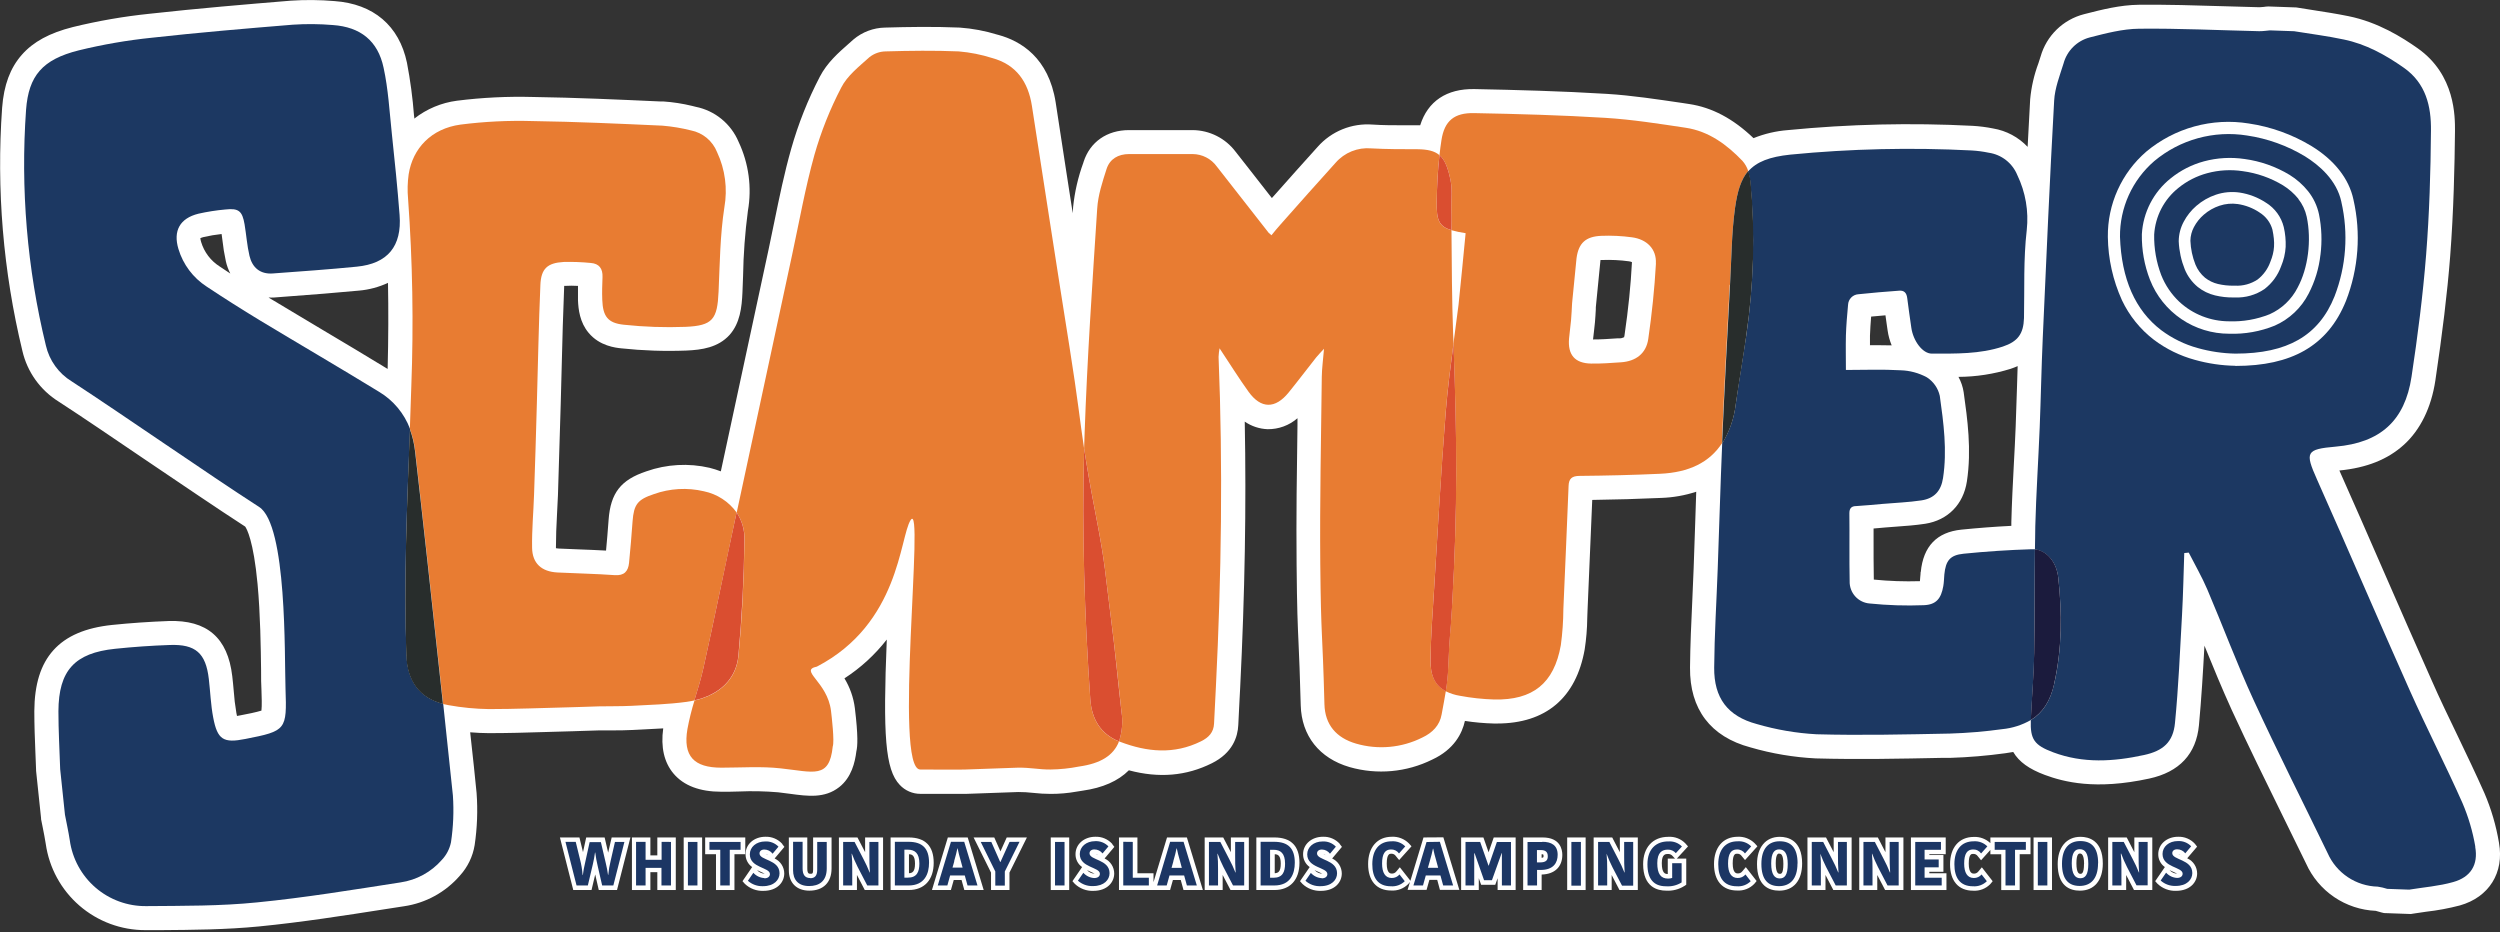 <svg xmlns="http://www.w3.org/2000/svg" width="236" height="88" viewBox="0 0 236 88" fill="none"><rect x="0" y="0" width="236" height="88" fill="#333333" stroke="none"/><g clip-path="url(#clip0)"><path d="M235.9 79.536C235.631 77.933 235.172 76.368 234.531 74.874C233.715 73.035 232.836 71.21 231.987 69.432C231.174 67.74 230.322 65.992 229.566 64.263C228.057 60.89 226.552 57.443 225.097 54.11C223.711 50.929 222.276 47.642 220.837 44.415C223.418 44.166 225.417 43.366 226.945 41.971C228.474 40.575 229.509 38.501 229.899 35.913C230.565 31.431 231.021 27.714 231.294 24.221C231.627 19.908 231.717 15.619 231.751 12.362C231.751 11.053 231.807 7.07 228.221 4.552C226.759 3.523 224.487 2.091 221.69 1.525C220.564 1.295 219.435 1.122 218.343 0.952L216.918 0.726L216.775 0.703L214.214 0.613H214.084C213.954 0.613 213.827 0.636 213.697 0.653C213.564 0.67 213.429 0.68 213.294 0.683C212.146 0.659 210.963 0.623 209.841 0.586C207.247 0.506 204.569 0.423 201.908 0.45C200.127 0.47 198.388 0.916 196.853 1.309L196.723 1.342C195.753 1.592 194.865 2.092 194.148 2.791C193.431 3.49 192.909 4.365 192.634 5.328C192.567 5.542 192.497 5.755 192.427 5.971C192.018 7.065 191.756 8.208 191.648 9.371C191.566 10.865 191.486 12.363 191.408 13.864C190.542 12.947 189.401 12.338 188.158 12.129C187.519 12 186.871 11.916 186.22 11.879C180.401 11.579 174.568 11.714 168.769 12.282C167.658 12.368 166.566 12.624 165.532 13.041C163.604 11.196 161.609 10.14 159.448 9.818L158.765 9.714C156.467 9.381 154.103 9.012 151.692 8.862C147.409 8.599 143.15 8.489 139.187 8.409C136.563 8.359 134.778 9.561 134.065 11.826H133.839C133.429 11.826 133.016 11.826 132.603 11.826C131.551 11.826 130.558 11.826 129.566 11.759C128.6 11.686 127.63 11.837 126.732 12.201C125.834 12.565 125.033 13.132 124.391 13.857C123.035 15.352 121.68 16.881 120.364 18.363L120.065 18.696L119.785 18.34C118.756 17.008 117.694 15.675 116.641 14.323C116.168 13.695 115.556 13.184 114.853 12.83C114.15 12.476 113.375 12.288 112.588 12.282C111.36 12.282 110.114 12.282 108.908 12.282H106.577C104.496 12.282 102.894 13.401 102.291 15.279L102.265 15.366C101.772 16.714 101.449 18.117 101.302 19.545L101.266 20.128C101.072 18.88 100.88 17.639 100.689 16.405C100.345 14.151 100 11.902 99.654 9.658C98.988 5.438 96.357 3.87 94.255 3.297L94.152 3.27C92.997 2.914 91.805 2.69 90.599 2.604C88.181 2.501 85.783 2.538 83.555 2.604C82.456 2.622 81.397 3.021 80.558 3.733L80.105 4.136C79.153 4.972 78.074 5.921 77.391 7.243C76.26 9.415 75.354 11.697 74.687 14.054C74.044 16.318 73.565 18.649 73.102 20.91C72.929 21.766 72.746 22.652 72.562 23.515C71.21 29.782 69.645 37.052 68.047 44.495C67.701 44.364 67.349 44.253 66.991 44.162C65.007 43.701 62.933 43.816 61.013 44.495C58.605 45.298 57.643 46.533 57.453 49.054C57.37 50.183 57.293 51.122 57.21 51.975C56.371 51.928 55.545 51.895 54.722 51.865C54.056 51.838 53.39 51.815 52.724 51.782C52.642 51.778 52.561 51.768 52.481 51.752C52.481 51.728 52.481 51.699 52.481 51.662C52.481 50.663 52.521 49.644 52.581 48.568C52.614 47.969 52.648 47.349 52.671 46.73C52.764 43.922 52.844 41.188 52.931 38.161C52.964 36.982 52.995 35.801 53.024 34.618C53.087 32.113 53.154 29.523 53.26 26.988H53.317C53.732 26.963 54.148 26.963 54.562 26.988C54.562 27.431 54.562 27.894 54.562 28.357C54.596 29.196 54.732 30.428 55.562 31.414C56.601 32.673 58.139 32.829 58.645 32.883C60.683 33.101 62.735 33.172 64.783 33.093C66.268 33.029 67.78 32.806 68.862 31.627C69.862 30.508 70.025 29.02 70.088 27.594C70.108 27.091 70.128 26.595 70.145 26.082C70.178 24.019 70.331 21.96 70.601 19.915C70.989 17.703 70.683 15.425 69.725 13.394C69.373 12.554 68.82 11.813 68.115 11.236C67.411 10.659 66.575 10.263 65.682 10.084L65.309 9.991C64.428 9.778 63.53 9.64 62.625 9.578H62.329C58.396 9.398 54.336 9.215 50.31 9.155C47.912 9.09 45.513 9.208 43.133 9.508C41.665 9.7 40.276 10.283 39.11 11.196C39.11 11.103 39.11 11.01 39.084 10.92C38.957 9.243 38.734 7.576 38.417 5.924C37.685 2.428 35.254 0.363 31.577 0.103C30.209 -0.015 28.834 -0.028 27.464 0.063C23.198 0.413 18.649 0.796 14.087 1.302C11.662 1.554 9.258 1.972 6.89 2.551C4.679 3.107 3.14 3.943 2.055 5.178C0.969 6.414 0.363 8.019 0.2 10.181C-0.348 17.883 0.298 25.624 2.115 33.129C2.342 34.111 2.76 35.037 3.346 35.857C3.932 36.676 4.673 37.372 5.528 37.905C7.859 39.417 10.713 41.365 13.754 43.426C17.084 45.671 20.494 47.995 23.145 49.71C23.282 49.9 23.928 51.002 24.314 55.135C24.58 58.006 24.62 61.183 24.647 63.288C24.647 64.04 24.647 64.62 24.68 65.083C24.704 65.749 24.734 66.615 24.68 67.081C24.217 67.227 23.325 67.414 22.682 67.53L22.372 67.587L22.313 67.297C22.192 66.592 22.107 65.88 22.059 65.166C22.02 64.73 21.98 64.28 21.926 63.834C21.503 60.197 19.535 58.505 15.905 58.625C14.11 58.692 12.322 58.815 10.577 58.995C8.072 59.258 6.248 60.037 5.039 61.383C3.83 62.728 3.257 64.606 3.24 67.124C3.24 68.433 3.287 69.738 3.34 71.001C3.367 71.553 3.39 72.126 3.407 72.686V72.766L3.876 77.231V77.325C3.926 77.584 3.98 77.847 4.033 78.107C4.139 78.647 4.243 79.159 4.319 79.662C4.641 81.925 5.77 83.995 7.498 85.491C9.225 86.987 11.435 87.809 13.721 87.805H13.804H15.136C18.183 87.781 21.337 87.761 24.461 87.455C28.477 87.059 32.503 86.429 36.396 85.82L38.141 85.55C40.187 85.251 42.056 84.226 43.41 82.663C44.147 81.856 44.633 80.851 44.808 79.772C45.048 78.15 45.11 76.506 44.991 74.87C44.845 73.455 44.658 71.5 44.385 69.129C44.988 69.179 45.568 69.206 46.134 69.209C47.885 69.209 49.644 69.162 51.509 69.102L54.056 69.029H54.073L54.569 69.012C55.105 68.992 55.835 68.966 56.567 68.949C56.94 68.949 57.313 68.949 57.706 68.949C58.372 68.949 59.038 68.949 59.724 68.909L60.723 68.859C61.343 68.829 61.972 68.799 62.608 68.759C62.362 70.534 62.692 71.97 63.584 73.029C64.543 74.164 66.058 74.74 68.087 74.74C68.656 74.74 69.222 74.74 69.768 74.717C71 74.663 72.233 74.689 73.462 74.794C73.848 74.837 74.211 74.887 74.561 74.933C76.252 75.163 77.851 75.38 79.223 74.304C80.382 73.392 80.711 71.973 80.841 70.927C80.954 70.448 81.021 69.502 80.698 66.841C80.571 65.848 80.236 64.892 79.716 64.037C81.243 63.048 82.594 61.81 83.712 60.374C83.346 69.382 83.555 72.646 84.938 74.094C85.188 74.362 85.49 74.576 85.827 74.721C86.163 74.867 86.526 74.941 86.892 74.94C87.375 74.94 88.121 74.94 88.844 74.94C90.099 74.94 90.899 74.94 91.245 74.94L96.117 74.767C96.588 74.766 97.058 74.792 97.526 74.847C98.079 74.911 98.634 74.943 99.191 74.944C100.007 74.945 100.822 74.874 101.625 74.73L102.195 74.64C104.093 74.374 105.555 73.728 106.564 72.716C109.408 73.475 111.986 73.255 114.403 72.049C116.368 71.074 116.844 69.549 116.894 68.443C116.932 67.655 116.971 66.868 117.011 66.082L117.071 64.939C117.514 56.048 117.657 47.766 117.504 39.8C118.139 40.238 118.887 40.486 119.658 40.516C120.695 40.53 121.701 40.161 122.482 39.48C122.482 39.693 122.482 39.906 122.482 40.119C122.419 44.429 122.356 48.884 122.399 53.28C122.436 57.52 122.502 58.942 122.582 60.713C122.642 62.045 122.709 63.551 122.789 66.585C122.865 69.452 124.544 71.58 127.398 72.412C129.998 73.158 132.784 72.905 135.207 71.703C137.272 70.744 138.028 69.232 138.288 68.056C139.19 68.194 140.1 68.276 141.012 68.3H141.318C145.924 68.3 148.781 65.882 149.594 61.306C149.745 60.327 149.826 59.339 149.837 58.349C149.837 58.099 149.854 57.853 149.864 57.603C149.987 54.872 150.1 52.095 150.213 49.411C150.242 48.671 150.273 47.932 150.307 47.193C152.601 47.159 154.742 47.099 156.827 47.003C157.948 46.965 159.058 46.769 160.124 46.42C160.094 47.373 160.061 48.315 160.031 49.247C159.984 50.683 159.934 52.165 159.881 53.623C159.844 54.649 159.794 55.701 159.751 56.714C159.654 58.775 159.558 60.903 159.538 63.018C159.501 66.944 161.476 69.552 165.246 70.554C167.25 71.138 169.315 71.487 171.4 71.593C175.396 71.707 179.426 71.623 183.326 71.543H184.102C185.837 71.489 187.567 71.343 189.287 71.107C189.55 71.074 189.803 71.034 190.049 70.987C190.602 71.93 191.558 72.599 193.02 73.148C194.818 73.814 197.799 74.6 202.881 73.498C205.745 72.879 207.323 71.167 207.58 68.466C207.813 65.959 207.966 63.424 208.099 60.95C208.912 62.948 209.764 65.016 210.677 67.024C212.242 70.421 213.914 73.818 215.529 77.102C216.242 78.553 216.981 80.052 217.697 81.527C218.272 82.807 219.191 83.901 220.352 84.688C221.513 85.475 222.87 85.923 224.271 85.983L224.447 86.033C224.557 86.066 224.684 86.103 224.827 86.14L225.054 86.193L227.588 86.283L227.811 86.246C228.204 86.18 228.607 86.126 229.033 86.066C230.105 85.945 231.167 85.747 232.21 85.474C234.964 84.698 236.413 82.376 235.903 79.562L235.9 79.536ZM20.921 22.103C20.944 22.273 20.967 22.436 20.991 22.629C21.065 23.317 21.176 24.001 21.323 24.677C21.415 25.075 21.555 25.459 21.74 25.823C21.407 25.603 21.074 25.386 20.741 25.157C19.896 24.622 19.272 23.8 18.986 22.842C18.949 22.725 18.925 22.604 18.912 22.482C19.02 22.435 19.131 22.398 19.245 22.372C19.794 22.246 20.35 22.153 20.91 22.093L20.921 22.103ZM36.603 34.834C34.538 33.572 32.433 32.316 30.392 31.104C28.843 30.182 27.245 29.229 25.679 28.284L25.346 28.084C25.527 28.094 25.708 28.094 25.889 28.084L27.308 27.974C29.459 27.817 31.684 27.641 33.885 27.434C34.834 27.352 35.762 27.104 36.626 26.702C36.676 29.233 36.666 31.924 36.593 34.841L36.603 34.834ZM176.525 32.59C176.525 32.29 176.525 31.99 176.525 31.694C176.545 31.094 176.585 30.495 176.635 29.886C177.085 29.842 177.538 29.802 177.987 29.766C178.027 30.052 178.067 30.335 178.107 30.615L178.191 31.194C178.26 31.678 178.388 32.151 178.574 32.603C178.141 32.603 177.704 32.586 177.275 32.586L176.525 32.59ZM181.308 53.993C181.308 54.166 181.281 54.326 181.271 54.476C181.261 54.626 181.254 54.756 181.241 54.862C179.788 54.907 178.335 54.857 176.888 54.712C176.862 53.417 176.865 52.091 176.865 50.806C176.865 50.503 176.865 50.2 176.865 49.89L177.228 49.86L177.927 49.797L179.006 49.714C179.889 49.65 180.805 49.587 181.737 49.444C183.869 49.111 185.341 47.622 185.674 45.448C186.13 42.45 185.727 39.576 185.371 37.032C185.294 36.522 185.127 36.029 184.878 35.577C186.547 35.569 188.206 35.313 189.8 34.818C190.033 34.738 190.256 34.654 190.466 34.561C190.446 35.184 190.426 35.8 190.409 36.409C190.369 37.678 190.329 38.99 190.279 40.273C190.233 41.458 190.169 42.67 190.106 43.839C190.013 45.627 189.916 47.472 189.87 49.307V49.64C188.291 49.72 186.716 49.84 185.164 49.997C182.833 50.233 181.557 51.575 181.321 53.993H181.308ZM154.056 24.73V24.76C153.946 26.882 153.723 29.146 153.35 31.68C153.346 31.733 153.334 31.785 153.314 31.834C153.176 31.905 153.023 31.942 152.867 31.94H152.664C151.868 31.997 151.116 32.047 150.383 32.044C150.406 31.824 150.433 31.594 150.463 31.351C150.496 31.058 150.533 30.755 150.563 30.435C150.6 30.025 150.62 29.622 150.643 29.236C150.643 29.09 150.643 28.94 150.666 28.793L151.076 24.644C151.076 24.607 151.076 24.574 151.092 24.544H151.262C152.1 24.513 152.939 24.554 153.77 24.667C153.869 24.678 153.966 24.705 154.056 24.747V24.73Z" fill="white"></path><path d="M163.314 26.895C163.441 24.474 163.458 22.033 163.787 19.638C164.007 18.037 164.373 16.921 165.03 16.138C164.918 15.792 164.737 15.472 164.497 15.199C163.025 13.657 161.31 12.385 159.125 12.059C156.611 11.682 154.093 11.283 151.562 11.126C147.433 10.87 143.29 10.757 139.15 10.677C137.295 10.64 136.353 11.396 136.073 13.228C136 13.701 135.937 14.174 135.887 14.646C136.396 15.089 136.696 15.839 136.942 17.077C137.102 17.873 136.989 18.726 136.999 19.552C136.999 20.278 137.016 21.007 137.022 21.733C137.46 21.855 137.905 21.948 138.354 22.013C138.128 24.281 137.928 26.522 137.688 28.756C137.538 29.972 137.372 31.211 137.205 32.44C137.538 41.431 137.602 47.795 137.086 56.947C136.879 60.593 136.852 59.351 136.706 63.005C136.677 63.759 136.601 64.511 136.479 65.256C136.9 65.464 137.349 65.608 137.812 65.682C138.879 65.883 139.96 66 141.045 66.032C144.708 66.115 146.707 64.503 147.343 60.9C147.496 59.77 147.576 58.63 147.582 57.49C147.756 53.61 147.915 49.73 148.075 45.854C148.102 45.188 148.385 44.931 149.094 44.925C151.632 44.901 154.173 44.842 156.707 44.725C159.441 44.602 161.37 43.649 162.552 41.848C162.552 41.741 162.552 41.635 162.552 41.515C162.765 36.633 163.028 31.757 163.288 26.878L163.314 26.895ZM156.321 24.873C156.188 27.258 155.938 29.639 155.595 32.004C155.398 33.376 154.416 34.108 153.021 34.201C152.082 34.265 151.142 34.338 150.203 34.321C148.665 34.295 147.985 33.495 148.119 31.953C148.169 31.384 148.255 30.818 148.305 30.252C148.355 29.686 148.375 29.169 148.405 28.627L148.825 24.371C149.018 22.922 149.714 22.326 151.156 22.263C152.126 22.224 153.098 22.271 154.06 22.402C155.445 22.586 156.391 23.498 156.314 24.873H156.321Z" fill="#E87C32"></path><path d="M38.374 61.942C38.108 54.782 38.428 47.622 38.707 40.486C38.156 39.024 37.127 37.792 35.787 36.989C32.037 34.691 28.254 32.49 24.504 30.225C22.817 29.202 21.151 28.145 19.509 27.055C18.227 26.225 17.283 24.967 16.844 23.505C16.328 21.783 16.984 20.608 18.729 20.174C19.57 19.985 20.422 19.851 21.28 19.775C22.526 19.638 22.872 19.911 23.088 21.18C23.255 22.179 23.322 23.178 23.551 24.151C23.811 25.253 24.55 25.896 25.736 25.816C28.4 25.619 31.038 25.436 33.682 25.173C36.593 24.887 37.948 23.252 37.721 20.301C37.525 17.727 37.259 15.152 36.986 12.582C36.766 10.514 36.653 8.419 36.21 6.391C35.673 3.846 34.018 2.548 31.427 2.364C30.168 2.257 28.902 2.246 27.641 2.331C23.198 2.694 18.756 3.07 14.32 3.563C11.998 3.803 9.694 4.201 7.426 4.756C3.996 5.615 2.704 7.157 2.461 10.354C1.928 17.823 2.558 25.33 4.329 32.606C4.489 33.307 4.788 33.97 5.207 34.554C5.627 35.138 6.16 35.632 6.774 36.006C11.739 39.247 19.482 44.642 24.464 47.859C27.108 49.564 26.848 61.902 26.952 65.006C27.085 68.899 27.032 69.002 23.162 69.758C21.09 70.171 20.524 69.835 20.125 67.727C19.895 66.531 19.855 65.302 19.712 64.09C19.429 61.659 18.47 60.797 16.025 60.887C14.303 60.947 12.578 61.066 10.863 61.246C7.047 61.642 5.535 63.294 5.515 67.137C5.515 68.962 5.621 70.801 5.681 72.612L6.131 76.902C6.284 77.707 6.464 78.51 6.587 79.319C6.827 81.058 7.693 82.649 9.023 83.794C10.353 84.939 12.056 85.559 13.81 85.537C17.297 85.507 20.804 85.537 24.257 85.187C28.793 84.741 33.302 83.998 37.808 83.299C39.322 83.079 40.706 82.324 41.711 81.171C42.148 80.707 42.447 80.13 42.574 79.506C42.793 78.048 42.853 76.571 42.754 75.1C42.544 73.072 42.217 69.981 41.838 66.441C39.626 65.882 38.471 64.293 38.381 61.926L38.374 61.942Z" fill="#1C3862"></path><path d="M135.037 62.312C135.064 60.114 135.237 57.919 135.371 55.725C135.724 50.11 136.037 44.489 136.476 38.88C136.649 36.726 136.929 34.584 137.209 32.44C137.209 32.143 137.189 31.844 137.176 31.541C137.056 28.274 137.049 25.003 137.019 21.733C135.817 21.37 135.597 20.767 135.624 19.026C135.647 17.567 135.72 16.098 135.883 14.646C135.414 14.243 134.764 14.1 133.815 14.087C132.36 14.087 130.901 14.087 129.446 14.007C128.817 13.951 128.185 14.046 127.599 14.282C127.014 14.518 126.493 14.889 126.079 15.366C124.334 17.287 122.619 19.235 120.894 21.177C120.598 21.51 120.318 21.843 120.025 22.209C119.934 22.138 119.847 22.061 119.765 21.98C118.133 19.89 116.5 17.803 114.866 15.719C114.605 15.357 114.263 15.062 113.866 14.858C113.47 14.654 113.031 14.546 112.585 14.543C110.587 14.543 108.589 14.543 106.591 14.543C105.562 14.543 104.769 14.996 104.459 15.955C104.07 17.167 103.657 18.419 103.577 19.675C103.117 26.745 102.634 33.815 102.388 40.892C102.368 41.375 102.355 41.854 102.341 42.334C102.581 43.926 102.901 45.801 103.48 48.801C104.376 53.44 104.296 53.923 104.902 58.579C105.275 61.443 105.545 64.323 105.868 67.197C106.015 68.131 105.934 69.086 105.632 69.981L105.735 70.025C108.279 70.994 110.823 71.244 113.374 69.981C114.114 69.615 114.567 69.135 114.607 68.3C114.662 67.127 114.721 65.957 114.783 64.79C115.299 54.426 115.449 44.059 115.033 33.689C115.046 33.417 115.077 33.147 115.126 32.879C116.125 34.385 116.951 35.713 117.864 36.982C119.032 38.604 120.381 38.614 121.647 37.052C122.529 35.967 123.372 34.847 124.241 33.748C124.421 33.522 124.631 33.316 124.987 32.923C124.9 33.985 124.787 34.778 124.777 35.57C124.71 41.455 124.581 47.339 124.634 53.22C124.704 60.474 124.837 59.215 125.027 66.485C125.077 68.413 126.149 69.652 128.004 70.195C130.082 70.801 132.312 70.6 134.248 69.632C135.227 69.175 135.913 68.476 136.093 67.427C136.243 66.598 136.38 65.918 136.486 65.239C135.487 64.713 135.018 63.787 135.037 62.295V62.312Z" fill="#E87C32"></path><path d="M137.022 21.733C137.022 21.007 137.022 20.278 136.999 19.552C136.999 18.726 137.102 17.887 136.942 17.077C136.696 15.839 136.396 15.079 135.887 14.646C135.724 16.098 135.65 17.567 135.627 19.026C135.6 20.767 135.82 21.357 137.022 21.733Z" fill="#DA4E30"></path><path d="M137.092 56.947C137.608 47.795 137.538 41.415 137.212 32.44C136.932 34.584 136.653 36.726 136.479 38.88C136.027 44.489 135.727 50.11 135.374 55.725C135.237 57.919 135.064 60.114 135.041 62.312C135.021 63.804 135.474 64.73 136.489 65.256C136.611 64.511 136.687 63.759 136.716 63.005C136.862 59.341 136.889 60.593 137.096 56.947H137.092Z" fill="#DA4E30"></path><path d="M102.924 66.005C102.381 58.126 102.125 50.236 102.341 42.361C101.938 39.696 101.765 37.808 100.953 32.703C99.747 25.14 98.591 17.567 97.413 10.001C97.063 7.743 95.947 6.101 93.659 5.478C92.634 5.152 91.575 4.942 90.502 4.852C88.208 4.756 85.907 4.786 83.609 4.852C83.052 4.859 82.514 5.05 82.077 5.395C81.104 6.274 79.982 7.143 79.413 8.266C78.352 10.3 77.502 12.437 76.875 14.643C76.019 17.717 75.46 20.877 74.787 24.004C73.035 32.13 71.288 40.258 69.545 48.388C70.049 49.143 70.306 50.035 70.281 50.943C70.238 54.606 70.055 58.249 69.715 61.882C69.512 64.1 67.957 65.585 65.559 66.128C65.285 67.013 65.063 67.912 64.893 68.823C64.457 71.387 65.516 72.466 68.09 72.469C69.968 72.469 71.86 72.326 73.715 72.536C76.822 72.869 78.294 73.561 78.61 70.471C78.787 69.981 78.51 67.624 78.447 67.107C78.114 64.337 75.383 63.291 77.115 62.928C84.921 58.868 84.921 50.736 85.96 49.101C87.332 46.946 84.315 72.649 86.869 72.642C88.045 72.642 90.639 72.669 91.138 72.642L96.047 72.469C97.309 72.446 98.045 72.652 99.168 72.642C100.07 72.63 100.97 72.537 101.855 72.362C103.89 72.076 105.112 71.33 105.632 69.995C103.873 69.282 103.051 67.867 102.924 65.999V66.005Z" fill="#E87C32"></path><path d="M105.868 67.211C105.535 64.337 105.275 61.456 104.902 58.592C104.296 53.93 104.376 53.453 103.48 48.815C102.901 45.817 102.581 43.939 102.341 42.347C102.125 50.236 102.381 58.126 102.924 65.992C103.051 67.853 103.873 69.269 105.632 69.988C105.934 69.093 106.015 68.138 105.868 67.204V67.211Z" fill="#DA4E30"></path><path d="M192.024 61.699C192.081 58.416 192.058 55.132 192.098 51.848C191.987 51.839 191.875 51.839 191.765 51.848C189.627 51.915 187.492 52.056 185.361 52.271C184.072 52.401 183.676 52.937 183.546 54.226C183.512 54.596 183.512 54.972 183.446 55.335C183.243 56.497 182.78 57.084 181.607 57.13C179.905 57.197 178.2 57.143 176.506 56.97C175.979 56.932 175.488 56.692 175.135 56.3C174.781 55.909 174.592 55.396 174.607 54.869C174.564 52.724 174.607 50.583 174.581 48.438C174.581 47.965 174.794 47.772 175.247 47.772C176.073 47.722 176.912 47.639 177.721 47.569C178.94 47.462 180.172 47.419 181.384 47.236C182.597 47.053 183.239 46.337 183.422 45.128C183.822 42.52 183.476 39.936 183.116 37.368C182.955 36.648 182.517 36.02 181.897 35.62C181.133 35.206 180.282 34.978 179.413 34.954C177.711 34.854 175.999 34.924 174.254 34.924C174.254 33.832 174.228 32.749 174.254 31.671C174.284 30.701 174.368 29.739 174.457 28.773C174.468 28.512 174.577 28.264 174.762 28.078C174.947 27.893 175.195 27.785 175.456 27.774C176.725 27.634 178.001 27.538 179.273 27.441C179.772 27.398 179.982 27.668 180.042 28.137C180.159 29.073 180.295 30.005 180.429 30.938C180.602 32.173 181.488 33.389 182.367 33.382C184.618 33.382 186.883 33.439 189.067 32.716C190.482 32.243 191.019 31.514 191.065 30.025C191.122 27.255 191.005 24.464 191.325 21.723C191.522 19.941 191.212 18.139 190.433 16.525C190.205 15.969 189.837 15.482 189.364 15.112C188.891 14.743 188.329 14.503 187.735 14.417C187.204 14.306 186.665 14.235 186.123 14.203C180.416 13.909 174.694 14.041 169.006 14.596C167.061 14.8 165.825 15.262 165.01 16.198C165.131 16.552 165.209 16.918 165.243 17.291C165.679 22.083 165.546 26.91 164.846 31.671C164.53 33.845 164.154 36 163.847 38.188C163.695 39.487 163.261 40.737 162.575 41.851C162.405 45.797 162.299 49.747 162.152 53.697C162.039 56.807 161.843 59.917 161.819 63.021C161.793 65.882 163.081 67.61 165.842 68.35C167.677 68.886 169.568 69.211 171.477 69.315C175.673 69.432 179.872 69.332 184.068 69.249C185.723 69.198 187.374 69.059 189.014 68.832C189.969 68.74 190.894 68.443 191.725 67.963C191.725 67.917 191.725 67.867 191.725 67.817C191.815 65.775 191.998 63.741 192.034 61.699H192.024Z" fill="#1C3862"></path><path d="M164.846 31.671C165.557 26.891 165.697 22.043 165.263 17.231C165.229 16.858 165.151 16.492 165.03 16.138C164.363 16.921 164.007 18.037 163.787 19.638C163.454 22.033 163.454 24.474 163.314 26.895C163.055 31.774 162.792 36.649 162.578 41.531C162.578 41.635 162.578 41.741 162.578 41.864C163.265 40.751 163.699 39.5 163.851 38.201C164.167 36.026 164.543 33.872 164.85 31.684L164.846 31.671Z" fill="#282D2C"></path><path d="M69.359 49.197C69.419 48.924 69.475 48.648 69.535 48.375C68.792 47.348 67.692 46.635 66.451 46.377C64.885 46.009 63.245 46.102 61.729 46.643C60.187 47.156 59.834 47.612 59.714 49.221C59.618 50.53 59.511 51.842 59.381 53.147C59.298 53.933 58.925 54.359 58.023 54.293C56.228 54.163 54.426 54.133 52.628 54.043C51.129 53.966 50.253 53.19 50.23 51.712C50.2 50.047 50.36 48.345 50.416 46.663C50.514 43.812 50.602 40.961 50.679 38.108C50.786 34.368 50.853 30.628 51.013 26.892C51.076 25.36 51.679 24.817 53.207 24.73C54.061 24.708 54.915 24.739 55.765 24.823C56.567 24.884 56.907 25.36 56.877 26.156C56.847 26.868 56.827 27.584 56.854 28.297C56.91 29.846 57.36 30.498 58.889 30.655C60.817 30.861 62.758 30.928 64.696 30.855C67.291 30.745 67.717 30.145 67.834 27.524C67.95 24.903 67.977 22.196 68.38 19.578C68.695 17.809 68.454 15.986 67.69 14.36C67.484 13.841 67.151 13.382 66.723 13.025C66.294 12.667 65.783 12.422 65.236 12.312C64.35 12.088 63.446 11.938 62.535 11.862C58.456 11.676 54.373 11.489 50.29 11.429C48.011 11.362 45.731 11.473 43.469 11.762C40.722 12.139 38.964 13.987 38.577 16.455C38.47 17.218 38.451 17.991 38.521 18.759C38.949 24.659 39.051 30.578 38.827 36.489C38.787 37.821 38.737 39.154 38.691 40.486C38.944 41.161 39.113 41.866 39.194 42.584C39.753 47.376 40.935 58.126 41.831 66.458C41.991 66.501 42.164 66.535 42.324 66.565C43.588 66.795 44.869 66.92 46.154 66.938C48.608 66.938 51.066 66.834 54.01 66.761C54.523 66.761 55.522 66.701 56.521 66.681C57.52 66.661 58.579 66.681 59.605 66.631C61.343 66.538 63.091 66.491 64.81 66.255C65.066 66.218 65.312 66.175 65.549 66.122C65.852 65.123 66.172 64.107 66.398 63.084C67.427 58.465 68.366 53.83 69.359 49.204V49.197Z" fill="#E87C32"></path><path d="M38.691 40.479C38.428 47.629 38.108 54.776 38.358 61.936C38.447 64.303 39.603 65.892 41.814 66.451C40.919 58.126 39.736 47.369 39.177 42.577C39.096 41.86 38.928 41.155 38.674 40.479H38.691Z" fill="#282D2C"></path><path d="M69.705 61.869C70.038 58.236 70.228 54.579 70.271 50.929C70.296 50.022 70.039 49.13 69.535 48.375C69.475 48.648 69.419 48.924 69.359 49.197C68.36 53.823 67.427 58.459 66.398 63.078C66.172 64.1 65.852 65.106 65.549 66.115C67.947 65.572 69.502 64.087 69.705 61.869Z" fill="#DA4E30"></path><path d="M213.298 20.055C212.681 19.643 211.98 19.372 211.246 19.262C210.668 19.18 210.079 19.233 209.525 19.419C208.981 19.6 208.479 19.886 208.046 20.261C207.662 20.59 207.343 20.989 207.107 21.437C206.895 21.834 206.781 22.276 206.774 22.726C206.804 23.497 206.965 24.259 207.25 24.977C207.447 25.458 207.758 25.885 208.156 26.219C208.514 26.502 208.93 26.703 209.375 26.808C209.86 26.922 210.358 26.976 210.857 26.968H210.987C211.741 27.007 212.488 26.803 213.118 26.385C213.669 25.956 214.086 25.379 214.32 24.72C214.727 23.721 214.776 22.919 214.517 21.677C214.331 21.003 213.895 20.425 213.298 20.061V20.055Z" fill="#1C3862"></path><path d="M221.027 19.062C220.588 16.994 218.916 15.582 217.594 14.76C215.916 13.747 214.054 13.078 212.116 12.791C210.568 12.544 208.986 12.632 207.475 13.049C205.965 13.466 204.562 14.203 203.36 15.209C202.335 16.094 201.515 17.191 200.956 18.424C200.398 19.658 200.115 20.998 200.127 22.352C200.26 26.332 201.565 29.296 204.013 31.164C205.05 31.941 206.224 32.516 207.473 32.859C208.629 33.183 209.82 33.359 211.02 33.382C213.494 33.382 215.439 32.956 216.964 32.083C218.49 31.211 219.629 29.859 220.381 27.974C221.481 25.134 221.705 22.03 221.024 19.062H221.027ZM219.049 24.058C218.906 25.337 218.528 26.579 217.934 27.721C217.247 29.063 216.119 30.129 214.74 30.738C213.376 31.293 211.909 31.554 210.437 31.504C208.823 31.507 207.245 31.023 205.91 30.114C204.576 29.206 203.546 27.915 202.958 26.412C202.428 25.049 202.168 23.595 202.192 22.133V22.103C202.249 21.084 202.521 20.09 202.988 19.183C203.456 18.276 204.109 17.478 204.906 16.841C205.833 16.089 206.907 15.54 208.059 15.229C209.304 14.895 210.604 14.82 211.879 15.009C213.384 15.212 214.831 15.721 216.132 16.505C216.799 16.916 217.392 17.439 217.884 18.05C218.391 18.686 218.743 19.432 218.913 20.228C219.167 21.486 219.214 22.777 219.053 24.051L219.049 24.058Z" fill="#1C3862"></path><path d="M216.968 18.769C216.557 18.264 216.064 17.832 215.509 17.49C214.348 16.791 213.056 16.337 211.713 16.158C210.596 15.989 209.456 16.054 208.366 16.348C207.371 16.615 206.444 17.088 205.645 17.737C204.976 18.27 204.426 18.937 204.031 19.696C203.637 20.455 203.406 21.289 203.354 22.143C203.33 23.449 203.556 24.748 204.02 25.969C204.397 26.921 204.978 27.779 205.722 28.483C207 29.669 208.677 30.329 210.421 30.332C211.73 30.379 213.034 30.152 214.25 29.666C215.392 29.157 216.324 28.272 216.891 27.158C217.89 25.32 218.223 22.692 217.754 20.464C217.62 19.844 217.345 19.263 216.951 18.766L216.968 18.769ZM215.766 23.312C215.727 23.94 215.582 24.557 215.336 25.137C215.03 25.992 214.483 26.74 213.761 27.291C212.945 27.845 211.972 28.121 210.987 28.081H210.843C210.258 28.089 209.674 28.024 209.105 27.887C208.507 27.745 207.947 27.472 207.467 27.088C206.928 26.641 206.508 26.07 206.241 25.423C205.905 24.583 205.712 23.693 205.672 22.789V22.752C205.68 22.117 205.841 21.494 206.141 20.934C206.442 20.363 206.848 19.853 207.337 19.432C207.88 18.962 208.51 18.603 209.192 18.376C209.907 18.138 210.667 18.07 211.413 18.176C212.311 18.312 213.168 18.642 213.924 19.145C214.758 19.664 215.356 20.489 215.589 21.443C215.73 22.055 215.79 22.684 215.766 23.312Z" fill="#1C3862"></path><path d="M233.669 79.925C233.428 78.503 233.019 77.115 232.45 75.789C230.865 72.223 229.076 68.746 227.485 65.183C224.527 58.562 221.68 51.888 218.726 45.264C217.574 42.68 217.67 42.41 220.498 42.161C224.687 41.791 227.018 39.74 227.648 35.567C228.227 31.74 228.72 27.907 229.027 24.038C229.333 20.168 229.453 16.235 229.483 12.322C229.509 10.031 229.01 7.863 226.919 6.394C225.173 5.169 223.339 4.159 221.257 3.73C219.705 3.397 218.13 3.204 216.565 2.947L214.284 2.867C213.951 2.894 213.618 2.951 213.258 2.944C209.488 2.857 205.718 2.671 201.935 2.711C200.383 2.727 198.811 3.14 197.273 3.533C196.68 3.689 196.139 3.999 195.704 4.431C195.27 4.863 194.957 5.402 194.798 5.994C194.439 7.14 193.976 8.326 193.913 9.488C193.496 16.948 193.17 24.411 192.837 31.877C192.71 34.704 192.66 37.538 192.547 40.362C192.421 43.466 192.214 46.567 192.131 49.687C192.131 50.413 192.104 51.142 192.098 51.868C193.233 52.005 194.136 53.074 194.299 54.532C194.669 57.899 194.659 61.27 193.906 64.59C193.546 66.178 192.844 67.281 191.708 67.98C191.645 69.805 192.041 70.348 193.816 71.017C196.647 72.083 199.517 71.9 202.398 71.274C204.193 70.884 205.149 70.058 205.319 68.243C205.652 64.843 205.795 61.426 205.985 58.016C206.091 56.081 206.128 54.146 206.194 52.208L206.617 52.165C207.207 53.327 207.866 54.459 208.376 55.658C209.851 59.118 211.16 62.652 212.732 66.068C214.973 70.93 217.394 75.709 219.725 80.528C220.131 81.452 220.792 82.24 221.63 82.802C222.468 83.363 223.449 83.674 224.457 83.699C224.761 83.743 225.061 83.813 225.353 83.908L227.428 83.982C228.817 83.755 230.239 83.649 231.581 83.266C233.246 82.803 233.962 81.621 233.659 79.936L233.669 79.925ZM211.023 34.531C209.722 34.509 208.429 34.318 207.177 33.965C205.787 33.584 204.482 32.944 203.33 32.077C202.041 31.091 201.007 29.811 200.313 28.344C199.461 26.467 199.008 24.433 198.981 22.372V22.352C198.964 20.831 199.279 19.324 199.905 17.937C200.53 16.549 201.45 15.315 202.601 14.32C203.929 13.208 205.481 12.395 207.15 11.936C208.82 11.476 210.569 11.38 212.279 11.656C214.376 11.966 216.39 12.69 218.203 13.787C220.378 15.119 221.747 16.878 222.163 18.832C222.892 22.022 222.647 25.358 221.46 28.407C220.594 30.545 219.316 32.07 217.544 33.093C215.835 34.068 213.701 34.544 211.017 34.544L211.023 34.531Z" fill="#1C3862"></path><path d="M193.906 64.573C194.659 61.243 194.669 57.883 194.299 54.516C194.136 53.054 193.233 51.985 192.098 51.852C192.058 55.135 192.081 58.419 192.024 61.703C191.988 63.744 191.805 65.779 191.715 67.82C191.715 67.87 191.715 67.92 191.715 67.967C192.85 67.267 193.553 66.165 193.913 64.576L193.906 64.573Z" fill="#1B1B3D"></path><path d="M152.914 80.448L152.192 79.056H150.44V84.018H152.142V82.6L152.878 84.018H154.609V79.056H152.914V80.448Z" fill="white"></path><path d="M147.942 84.018H149.684V79.056H147.942V84.018Z" fill="white"></path><path d="M159.102 79.619C158.894 79.404 158.643 79.237 158.365 79.13C158.086 79.022 157.788 78.977 157.49 78.996C156.025 78.996 155.112 79.995 155.112 81.577C155.112 83.752 156.474 84.078 157.283 84.078C157.887 84.115 158.487 83.962 158.998 83.639L159.182 83.516V81.054H158.292L159.348 79.902L159.102 79.619ZM157.437 81.054V82.506C157.2 82.506 156.874 82.46 156.874 81.471C156.874 80.615 157.25 80.615 157.453 80.615C157.537 80.611 157.621 80.626 157.698 80.66C157.775 80.694 157.843 80.746 157.896 80.811L158.123 81.054H157.437Z" fill="white"></path><path d="M145.618 79.056H143.786V84.018H145.531V82.556C146.753 82.526 147.483 81.837 147.483 80.701C147.483 80.205 147.299 79.056 145.621 79.056H145.618ZM145.708 80.825C145.708 80.918 145.708 80.961 145.528 80.975V80.641C145.708 80.641 145.708 80.668 145.708 80.808V80.825Z" fill="white"></path><path d="M164.47 82.257C164.421 82.319 164.358 82.369 164.287 82.403C164.215 82.438 164.136 82.455 164.057 82.453C163.934 82.453 163.568 82.453 163.568 81.511C163.568 80.568 163.847 80.591 163.98 80.591C164.066 80.586 164.152 80.603 164.229 80.642C164.305 80.68 164.37 80.739 164.417 80.811L164.73 81.191L165.899 79.892L165.646 79.609C165.437 79.4 165.186 79.237 164.91 79.13C164.634 79.023 164.339 78.975 164.044 78.99C162.662 78.99 161.802 79.989 161.802 81.567C161.802 83.146 162.595 84.065 163.98 84.065C164.282 84.085 164.584 84.039 164.865 83.929C165.146 83.82 165.4 83.65 165.609 83.432L165.825 83.169L164.803 81.857L164.47 82.257Z" fill="white"></path><path d="M168.013 78.996C166.681 78.996 165.862 79.995 165.862 81.564C165.862 83.642 167.001 84.078 167.96 84.078C169.312 84.078 170.121 83.119 170.121 81.517C170.121 79.326 168.789 78.996 168.013 78.996ZM167.96 80.585C168.077 80.585 168.35 80.585 168.35 81.557C168.35 82.53 168.113 82.49 168.017 82.49C167.92 82.49 167.63 82.49 167.63 81.491C167.63 80.572 167.88 80.572 167.963 80.572L167.96 80.585Z" fill="white"></path><path d="M206.474 81.021L207.407 79.925L207.2 79.656C207 79.436 206.754 79.263 206.479 79.148C206.205 79.033 205.909 78.979 205.612 78.99C204.546 78.99 203.74 79.696 203.74 80.628C203.735 80.867 203.789 81.104 203.898 81.317C204.007 81.531 204.166 81.714 204.363 81.85L203.45 83.182L203.67 83.429C203.902 83.65 204.175 83.823 204.474 83.937C204.773 84.052 205.092 84.105 205.412 84.095C206.774 84.095 207.41 83.246 207.41 82.457C207.409 82.158 207.323 81.866 207.162 81.615C207.001 81.363 206.772 81.163 206.501 81.038L206.474 81.021ZM204.809 82.14C204.932 82.203 205.052 82.257 205.162 82.303C205.272 82.35 205.415 82.413 205.528 82.476C205.254 82.465 204.995 82.345 204.809 82.143V82.14ZM205.635 80.628C205.714 80.642 205.787 80.677 205.848 80.728L205.635 80.628ZM205.921 80.798L205.868 80.918L205.918 80.795L205.921 80.798Z" fill="white"></path><path d="M134.378 79.056L133.143 83.142L132.144 81.87L131.811 82.27C131.762 82.333 131.699 82.383 131.627 82.417C131.556 82.451 131.477 82.468 131.398 82.466C131.278 82.466 130.908 82.466 130.908 81.524C130.908 80.582 131.211 80.591 131.328 80.591C131.414 80.585 131.5 80.603 131.577 80.641C131.655 80.68 131.72 80.739 131.767 80.811L132.077 81.191L133.246 79.892L132.993 79.609C132.784 79.4 132.533 79.237 132.257 79.13C131.982 79.023 131.686 78.975 131.391 78.99C130.009 78.99 129.15 79.989 129.15 81.567C129.15 83.146 129.942 84.065 131.328 84.065C131.629 84.085 131.931 84.039 132.212 83.93C132.494 83.821 132.748 83.651 132.956 83.432L133.103 83.256L132.876 84.005H134.668L134.934 83.059H135.674L135.93 84.005H137.762L136.253 79.043L134.378 79.056Z" fill="white"></path><path d="M140.522 80.455L140.033 79.056H137.931V84.018H139.597V82.899L139.82 83.525H141.152L141.375 82.903V84.018H143.077V79.056H141.009L140.522 80.455Z" fill="white"></path><path d="M201.482 80.448L200.763 79.056H199.008V84.018H200.71V82.6L201.449 84.018H203.177V79.056H201.482V80.448Z" fill="white"></path><path d="M191.968 84.018H193.709V79.056H191.968V84.018Z" fill="white"></path><path d="M182.13 82.297H183.459V80.715H182.13V80.638H183.675V79.056H180.392V84.018H183.745V82.436H182.13V82.297Z" fill="white"></path><path d="M177.987 80.448L177.268 79.056H175.513V84.018H177.215V82.6L177.954 84.018H179.683V79.056H177.987V80.448Z" fill="white"></path><path d="M196.397 78.996C195.065 78.996 194.246 79.995 194.246 81.564C194.246 83.642 195.388 84.078 196.344 84.078C197.696 84.078 198.505 83.119 198.505 81.517C198.505 79.326 197.173 78.996 196.397 78.996ZM196.73 81.557C196.73 82.49 196.494 82.49 196.397 82.49C196.3 82.49 196.014 82.49 196.014 81.491C196.014 80.572 196.26 80.572 196.347 80.572C196.434 80.572 196.737 80.572 196.737 81.544L196.73 81.557Z" fill="white"></path><path d="M173.099 80.448L172.376 79.056H170.624V84.018H172.326V82.596L173.065 84.018H174.794V79.056H173.099V80.448Z" fill="white"></path><path d="M187.892 79.593C187.684 79.394 187.438 79.24 187.169 79.139C186.9 79.038 186.613 78.993 186.326 79.006C184.944 79.006 184.085 80.005 184.085 81.584C184.085 83.162 184.878 84.082 186.263 84.082C186.564 84.102 186.866 84.055 187.148 83.946C187.429 83.837 187.683 83.667 187.892 83.449L188.108 83.186L187.086 81.874L186.753 82.273C186.704 82.336 186.641 82.386 186.569 82.421C186.498 82.455 186.419 82.472 186.34 82.47C186.22 82.47 185.85 82.47 185.85 81.527C185.85 80.585 186.13 80.608 186.263 80.608C186.349 80.602 186.436 80.619 186.513 80.658C186.59 80.697 186.656 80.755 186.703 80.828L187.012 81.208L187.892 80.232V80.641H188.917V84.022H190.659V80.638H191.681V79.056H187.892V79.593Z" fill="white"></path><path d="M126.472 79.656C126.272 79.436 126.027 79.262 125.753 79.147C125.479 79.032 125.184 78.978 124.887 78.99C123.818 78.99 123.012 79.696 123.012 80.628C123.007 80.867 123.061 81.104 123.17 81.317C123.279 81.531 123.438 81.714 123.635 81.85L122.722 83.183L122.942 83.432C123.174 83.654 123.448 83.827 123.747 83.941C124.047 84.055 124.367 84.109 124.687 84.098C126.046 84.098 126.665 83.249 126.665 82.46C126.664 82.161 126.578 81.869 126.417 81.618C126.256 81.367 126.027 81.167 125.756 81.041L126.679 79.945L126.472 79.676V79.656ZM124.101 82.14L124.454 82.303C124.541 82.34 124.707 82.413 124.82 82.476C124.684 82.472 124.551 82.44 124.427 82.382C124.304 82.325 124.193 82.244 124.101 82.143V82.14ZM124.927 80.628C125.006 80.642 125.081 80.677 125.143 80.728L124.927 80.628Z" fill="white"></path><path d="M85.773 79.056H84.072V84.018H85.787C87.259 84.018 88.141 83.056 88.141 81.447C88.141 79.839 87.322 79.056 85.773 79.056ZM86.376 81.527C86.376 82.293 86.126 82.416 85.807 82.433V80.641C86.116 80.641 86.376 80.785 86.376 81.527Z" fill="white"></path><path d="M120.301 79.056H118.599V84.018H120.311C121.787 84.018 122.669 83.056 122.669 81.447C122.669 79.839 121.85 79.056 120.301 79.056ZM120.904 81.527C120.904 82.293 120.654 82.416 120.335 82.433V80.641C120.644 80.641 120.904 80.785 120.904 81.527Z" fill="white"></path><path d="M110.167 79.056L108.892 83.276V82.436H107.373V79.056H105.632V84.018H108.892H110.457L110.723 83.073H111.463L111.723 84.018H113.551L112.042 79.056H110.167Z" fill="white"></path><path d="M99.191 84.018H100.933V79.056H99.191V84.018Z" fill="white"></path><path d="M89.477 79.056L87.975 84.018H89.766L90.033 83.073H90.772L91.032 84.018H92.86L91.352 79.056H89.477Z" fill="white"></path><path d="M81.667 80.448L80.945 79.056H79.193V84.018H80.895V82.596L81.634 84.018H83.362V79.056H81.667V80.448Z" fill="white"></path><path d="M116.195 80.448L115.472 79.056H113.721V84.018H115.419V82.596L116.162 84.018H117.89V79.056H116.195V80.448Z" fill="white"></path><path d="M94.442 80.372L93.859 79.056H91.908L93.553 82.373V84.018H95.294V82.373L96.94 79.056H95.035L94.442 80.372Z" fill="white"></path><path d="M104.989 79.656C104.789 79.436 104.543 79.262 104.268 79.147C103.994 79.032 103.698 78.978 103.4 78.99C102.335 78.99 101.529 79.696 101.529 80.628C101.524 80.867 101.578 81.104 101.687 81.317C101.795 81.531 101.955 81.714 102.151 81.85L101.239 83.183L101.459 83.432C101.69 83.653 101.964 83.826 102.263 83.941C102.562 84.055 102.881 84.109 103.201 84.098C104.563 84.098 105.182 83.249 105.182 82.46C105.181 82.161 105.095 81.869 104.934 81.618C104.773 81.367 104.544 81.167 104.273 81.041L105.195 79.945L104.989 79.676V79.656ZM102.618 82.14C102.741 82.203 102.861 82.253 102.971 82.303C103.081 82.353 103.224 82.413 103.337 82.477C103.201 82.472 103.067 82.44 102.944 82.382C102.82 82.325 102.709 82.244 102.618 82.143V82.14ZM103.444 80.628C103.522 80.644 103.595 80.678 103.657 80.728L103.444 80.628Z" fill="white"></path><path d="M62.052 80.748H61.396V79.056H59.654V84.018H61.396V82.333H62.052V84.018H63.794V79.056H62.052V80.748Z" fill="white"></path><path d="M57.41 80.488L57.077 79.056H55.338L55.035 80.442L54.699 79.056H52.857L54.116 84.018H55.841L56.188 82.55L56.524 84.018H58.246L59.511 79.056H57.743L57.41 80.488Z" fill="white"></path><path d="M70.355 79.056H66.568V80.638H67.59V84.018H69.332V80.638H70.355V79.056Z" fill="white"></path><path d="M73.841 79.656C73.641 79.436 73.396 79.263 73.122 79.148C72.848 79.033 72.553 78.979 72.256 78.99C71.187 78.99 70.381 79.696 70.381 80.628C70.376 80.867 70.43 81.104 70.539 81.317C70.648 81.531 70.807 81.714 71.004 81.85L70.091 83.182L70.311 83.432C70.543 83.653 70.816 83.826 71.115 83.941C71.414 84.055 71.733 84.109 72.053 84.098C73.415 84.098 74.034 83.249 74.034 82.46C74.034 82.161 73.948 81.869 73.786 81.618C73.625 81.367 73.396 81.167 73.125 81.041L74.048 79.945L73.841 79.676V79.656ZM71.47 82.14L71.823 82.303C71.91 82.34 72.076 82.413 72.189 82.476H72.173C71.904 82.463 71.651 82.343 71.47 82.143V82.14ZM72.296 80.628C72.375 80.642 72.448 80.677 72.509 80.728L72.296 80.628Z" fill="white"></path><path d="M76.758 82.103C76.758 82.483 76.675 82.483 76.522 82.483C76.369 82.483 76.209 82.483 76.209 81.994V79.056H74.467V82.17C74.467 83.346 75.207 84.078 76.399 84.078C77.731 84.078 78.5 83.292 78.5 81.977V79.056H76.758V82.103Z" fill="white"></path><path d="M64.54 84.018H66.281V79.056H64.54V84.018Z" fill="white"></path><path d="M129.546 81.591C129.546 82.819 130.039 83.665 131.304 83.665C131.543 83.683 131.784 83.65 132.009 83.567C132.234 83.484 132.439 83.354 132.61 83.186L132.114 82.55C132.024 82.657 131.912 82.742 131.785 82.8C131.658 82.857 131.52 82.886 131.381 82.883C130.761 82.883 130.468 82.373 130.468 81.521C130.468 80.598 130.751 80.189 131.304 80.189C131.453 80.183 131.6 80.214 131.733 80.28C131.866 80.346 131.981 80.444 132.067 80.565L132.656 79.899C132.489 79.731 132.287 79.6 132.065 79.518C131.842 79.435 131.604 79.401 131.368 79.419C130.162 79.419 129.546 80.275 129.546 81.574V81.591ZM134.964 81.321C135.114 80.798 135.201 80.462 135.271 80.112H135.294C135.364 80.475 135.447 80.778 135.607 81.344L135.763 81.92H134.794L134.964 81.321ZM134.664 79.486L133.426 83.589H134.331L134.595 82.643H135.977L136.236 83.589H137.175L135.923 79.466L134.664 79.486ZM140.492 81.71H140.536L141.305 79.486H142.637V83.589H141.778V80.538H141.755L140.839 83.093H140.096L139.204 80.548H139.167V83.589H138.344V79.476H139.726L140.509 81.701L140.492 81.71ZM145.594 79.486H144.199V83.589H145.098V82.123H145.431C146.637 82.123 147.043 81.457 147.043 80.691C147.043 79.779 146.437 79.466 145.604 79.466L145.594 79.486ZM145.444 80.245C145.904 80.245 146.11 80.428 146.11 80.835C146.11 81.168 145.981 81.411 145.381 81.411H145.088V80.245H145.444ZM148.338 83.609H149.238V79.476H148.338V83.589V83.609ZM151.669 80.612C151.826 81.04 152.008 81.46 152.215 81.867L153.121 83.609H154.173V79.476H153.32V80.781C153.32 81.218 153.32 81.78 153.367 82.363H153.344C153.175 81.931 152.98 81.51 152.761 81.101L151.922 79.476H150.859V83.589H151.719V82.03C151.726 81.55 151.705 81.07 151.659 80.591L151.669 80.612ZM157.477 79.429C156.384 79.429 155.518 80.095 155.518 81.587C155.518 82.963 156.101 83.665 157.27 83.665C157.788 83.705 158.305 83.578 158.745 83.302V81.487H157.853V82.879C157.728 82.919 157.598 82.939 157.467 82.939C156.777 82.939 156.447 82.496 156.447 81.481C156.447 80.465 156.907 80.205 157.447 80.205C157.589 80.201 157.73 80.229 157.861 80.286C157.991 80.344 158.107 80.43 158.199 80.538L158.775 79.909C158.608 79.74 158.406 79.609 158.182 79.527C157.959 79.445 157.72 79.412 157.483 79.433L157.477 79.429ZM162.205 81.591C162.205 82.819 162.698 83.665 163.964 83.665C164.203 83.684 164.443 83.65 164.667 83.568C164.892 83.485 165.096 83.355 165.266 83.186L164.773 82.55C164.683 82.657 164.57 82.742 164.443 82.8C164.316 82.858 164.177 82.886 164.037 82.883C163.421 82.883 163.128 82.373 163.128 81.521C163.128 80.598 163.411 80.189 163.964 80.189C164.112 80.183 164.259 80.215 164.392 80.281C164.526 80.347 164.64 80.444 164.726 80.565L165.313 79.899C165.146 79.73 164.945 79.6 164.723 79.517C164.501 79.434 164.263 79.401 164.027 79.419C162.822 79.419 162.205 80.275 162.205 81.574V81.591ZM167.201 81.514C167.201 80.492 167.511 80.182 167.95 80.182C168.45 80.182 168.763 80.545 168.763 81.574C168.763 82.603 168.476 82.926 168.003 82.926C167.531 82.926 167.201 82.563 167.201 81.521V81.514ZM169.692 81.514C169.692 79.979 169.026 79.416 168.003 79.416C166.981 79.416 166.275 80.062 166.275 81.561C166.275 83.059 166.924 83.652 167.94 83.652C168.956 83.652 169.682 83.013 169.682 81.514H169.692ZM171.84 80.591C171.999 81.02 172.181 81.439 172.386 81.847L173.292 83.589H174.344V79.476H173.505V80.781C173.505 81.218 173.505 81.78 173.552 82.363H173.528C173.359 81.931 173.165 81.51 172.945 81.101L172.106 79.476H171.031V83.589H171.89V82.03C171.9 81.55 171.883 81.07 171.84 80.591ZM176.732 80.591C176.889 81.02 177.072 81.44 177.278 81.847L178.184 83.589H179.236V79.476H178.384V80.781C178.384 81.218 178.384 81.78 178.43 82.363H178.407C178.238 81.931 178.043 81.51 177.824 81.101L176.985 79.476H175.909V83.589H176.765V82.03C176.773 81.55 176.754 81.07 176.709 80.591H176.732ZM183.296 83.589V82.856H181.681V81.877H183.013V81.134H181.681V80.219H183.226V79.476H180.798V83.589H183.296ZM184.495 81.591C184.495 82.819 184.988 83.665 186.253 83.665C186.492 83.683 186.733 83.65 186.958 83.567C187.183 83.484 187.388 83.354 187.559 83.186L187.062 82.55C186.973 82.657 186.861 82.742 186.734 82.8C186.607 82.857 186.469 82.886 186.33 82.883C185.71 82.883 185.417 82.373 185.417 81.521C185.417 80.598 185.7 80.189 186.253 80.189C186.401 80.183 186.549 80.214 186.682 80.28C186.815 80.346 186.93 80.444 187.016 80.565L187.605 79.899C187.438 79.731 187.236 79.6 187.013 79.518C186.791 79.435 186.553 79.401 186.316 79.419C185.111 79.419 184.495 80.275 184.495 81.574V81.591ZM189.32 83.589H190.219V80.219H191.242V79.476H188.298V80.219H189.32V83.589ZM192.371 83.589H193.27V79.476H192.371V83.589ZM195.574 81.494C195.574 80.472 195.884 80.162 196.327 80.162C196.827 80.162 197.136 80.525 197.136 81.554C197.136 82.583 196.85 82.906 196.38 82.906C195.911 82.906 195.574 82.543 195.574 81.501V81.494ZM198.065 81.494C198.065 79.959 197.399 79.396 196.38 79.396C195.361 79.396 194.652 80.042 194.652 81.541C194.652 83.039 195.298 83.632 196.317 83.632C197.336 83.632 198.055 82.993 198.055 81.494H198.065ZM200.237 80.578C200.394 81.007 200.576 81.426 200.783 81.834L201.685 83.575H202.738V79.476H201.885V80.781C201.885 81.218 201.885 81.78 201.935 82.363H201.912C201.743 81.931 201.548 81.51 201.329 81.101L200.48 79.476H199.404V83.589H200.263V82.03C200.272 81.55 200.252 81.07 200.203 80.591L200.237 80.578ZM205.515 82.876C205.318 82.866 205.125 82.817 204.948 82.732C204.77 82.646 204.611 82.527 204.479 82.38L203.967 83.123C204.357 83.474 204.871 83.657 205.395 83.632C206.441 83.632 206.954 83.033 206.954 82.416C206.954 81.104 205.062 81.204 205.062 80.542C205.062 80.335 205.225 80.172 205.518 80.172C205.668 80.171 205.816 80.205 205.95 80.272C206.084 80.338 206.201 80.435 206.291 80.555L206.847 79.889C206.686 79.722 206.491 79.591 206.275 79.506C206.059 79.421 205.827 79.383 205.595 79.396C204.742 79.396 204.143 79.929 204.143 80.612C204.143 81.91 206.041 81.824 206.041 82.476C206.041 82.693 205.871 82.876 205.515 82.876Z" fill="#1C3664"></path><path d="M54.995 82.59C54.961 82.099 54.881 81.613 54.756 81.138L54.349 79.473H53.38L54.426 83.589H55.492L55.968 81.571C56.053 81.21 56.119 80.846 56.168 80.478H56.191C56.244 80.91 56.322 81.338 56.424 81.76L56.844 83.589H57.899L58.945 79.476H58.053L57.646 81.258C57.537 81.695 57.461 82.141 57.42 82.59H57.397C57.348 82.222 57.279 81.857 57.19 81.497L56.724 79.499H55.661L55.218 81.517C55.131 81.88 55.064 82.246 55.019 82.616L54.995 82.59ZM62.455 79.473V81.168H60.943V79.473H60.044V83.589H60.943V81.924H62.442V83.589H63.341V79.476L62.455 79.473ZM64.939 83.589H65.839V79.476H64.939V83.589ZM67.99 83.589H68.889V80.219H69.912V79.476H66.971V80.219H67.993V83.589H67.99ZM72.153 82.889C71.755 82.868 71.383 82.689 71.117 82.393L70.601 83.146C70.993 83.495 71.505 83.678 72.029 83.655C73.075 83.655 73.588 83.056 73.588 82.44C73.588 81.128 71.697 81.228 71.697 80.565C71.697 80.358 71.86 80.195 72.153 80.195C72.305 80.195 72.454 80.231 72.59 80.3C72.725 80.369 72.843 80.469 72.932 80.591L73.488 79.925C73.327 79.758 73.132 79.627 72.916 79.542C72.7 79.457 72.468 79.42 72.236 79.433C71.383 79.433 70.784 79.966 70.784 80.648C70.784 81.947 72.682 81.86 72.682 82.513C72.682 82.73 72.512 82.913 72.156 82.913L72.153 82.889ZM76.502 82.889C75.972 82.889 75.766 82.556 75.766 81.98V79.463H74.867V82.157C74.867 83.003 75.313 83.642 76.379 83.642C77.288 83.642 78.044 83.219 78.044 81.977V79.476H77.145V82.103C77.145 82.676 76.918 82.903 76.479 82.903L76.502 82.889ZM80.418 80.591C80.577 81.02 80.76 81.439 80.965 81.847L81.87 83.589H82.923V79.476H82.07V80.781C82.07 81.218 82.07 81.78 82.117 82.363H82.094C81.925 81.932 81.731 81.51 81.514 81.101L80.671 79.476H79.593V83.589H80.452V82.03C80.46 81.55 80.44 81.07 80.392 80.591H80.418ZM84.475 83.589H85.767C87.285 83.589 87.702 82.49 87.702 81.437C87.702 80.105 87.096 79.466 85.757 79.466H84.475V83.589ZM85.367 80.209H85.7C86.366 80.209 86.789 80.542 86.789 81.517C86.789 82.313 86.549 82.849 85.707 82.849H85.374V80.212L85.367 80.209ZM90.069 81.301C90.219 80.778 90.306 80.442 90.376 80.089H90.399C90.469 80.455 90.552 80.755 90.712 81.324L90.869 81.9H89.916L90.086 81.301H90.069ZM89.77 79.466L88.524 83.589H89.43L89.693 82.643H91.075L91.335 83.589H92.274L91.022 79.466H89.77ZM96.244 79.466L94.855 82.267V83.599H93.956V82.267L92.58 79.476H93.579L94.419 81.374H94.442L95.301 79.476L96.244 79.466ZM99.594 83.589H100.493V79.476H99.594V83.589ZM103.304 82.889C102.906 82.868 102.534 82.689 102.268 82.393L101.755 83.136C102.147 83.485 102.659 83.668 103.184 83.645C104.23 83.645 104.742 83.046 104.742 82.43C104.742 81.118 102.851 81.218 102.851 80.555C102.851 80.348 103.014 80.185 103.307 80.185C103.456 80.184 103.604 80.218 103.738 80.284C103.872 80.35 103.989 80.446 104.08 80.565L104.636 79.899C104.475 79.731 104.28 79.601 104.064 79.516C103.847 79.431 103.616 79.393 103.384 79.406C102.531 79.406 101.932 79.939 101.932 80.621C101.932 81.92 103.83 81.834 103.83 82.486C103.83 82.703 103.66 82.886 103.304 82.886V82.889ZM106.035 79.466V83.589H108.452V82.856H106.934V79.476L106.035 79.466ZM110.76 81.301C110.91 80.778 110.997 80.442 111.066 80.089H111.09C111.16 80.455 111.243 80.755 111.403 81.324L111.563 81.924H110.594L110.763 81.324L110.76 81.301ZM110.46 79.466L109.232 83.589H110.137L110.4 82.643H111.782L112.042 83.589H112.981L111.729 79.466H110.46ZM114.946 80.591C115.104 81.02 115.286 81.44 115.492 81.847L116.398 83.589H117.451V79.476H116.598V80.781C116.598 81.218 116.598 81.78 116.645 82.363H116.621C116.453 81.931 116.258 81.51 116.039 81.101L115.199 79.476H114.124V83.589H114.983V82.03C114.99 81.55 114.97 81.07 114.923 80.591H114.946ZM119.002 83.589H120.295C121.813 83.589 122.229 82.49 122.229 81.437C122.229 80.105 121.623 79.466 120.285 79.466H119.002V83.589ZM119.888 80.219H120.221C120.887 80.219 121.31 80.552 121.31 81.527C121.31 82.323 121.067 82.859 120.228 82.859H119.895V80.222L119.888 80.219ZM124.78 82.899C124.383 82.878 124.011 82.699 123.745 82.403L123.235 83.146C123.625 83.496 124.137 83.679 124.66 83.655C125.71 83.655 126.219 83.056 126.219 82.44C126.219 81.128 124.327 81.228 124.327 80.565C124.327 80.358 124.491 80.195 124.787 80.195C124.936 80.197 125.083 80.234 125.215 80.303C125.348 80.372 125.462 80.471 125.55 80.591L126.106 79.925C125.945 79.758 125.75 79.627 125.534 79.542C125.317 79.457 125.086 79.42 124.854 79.433C124.004 79.433 123.402 79.966 123.402 80.648C123.402 81.947 125.303 81.86 125.303 82.513C125.303 82.73 125.13 82.913 124.774 82.913L124.78 82.899Z" fill="#1C3664"></path></g><defs><clipPath id="clip0"><rect width="236" height="87.805" fill="white"></rect></clipPath></defs></svg>